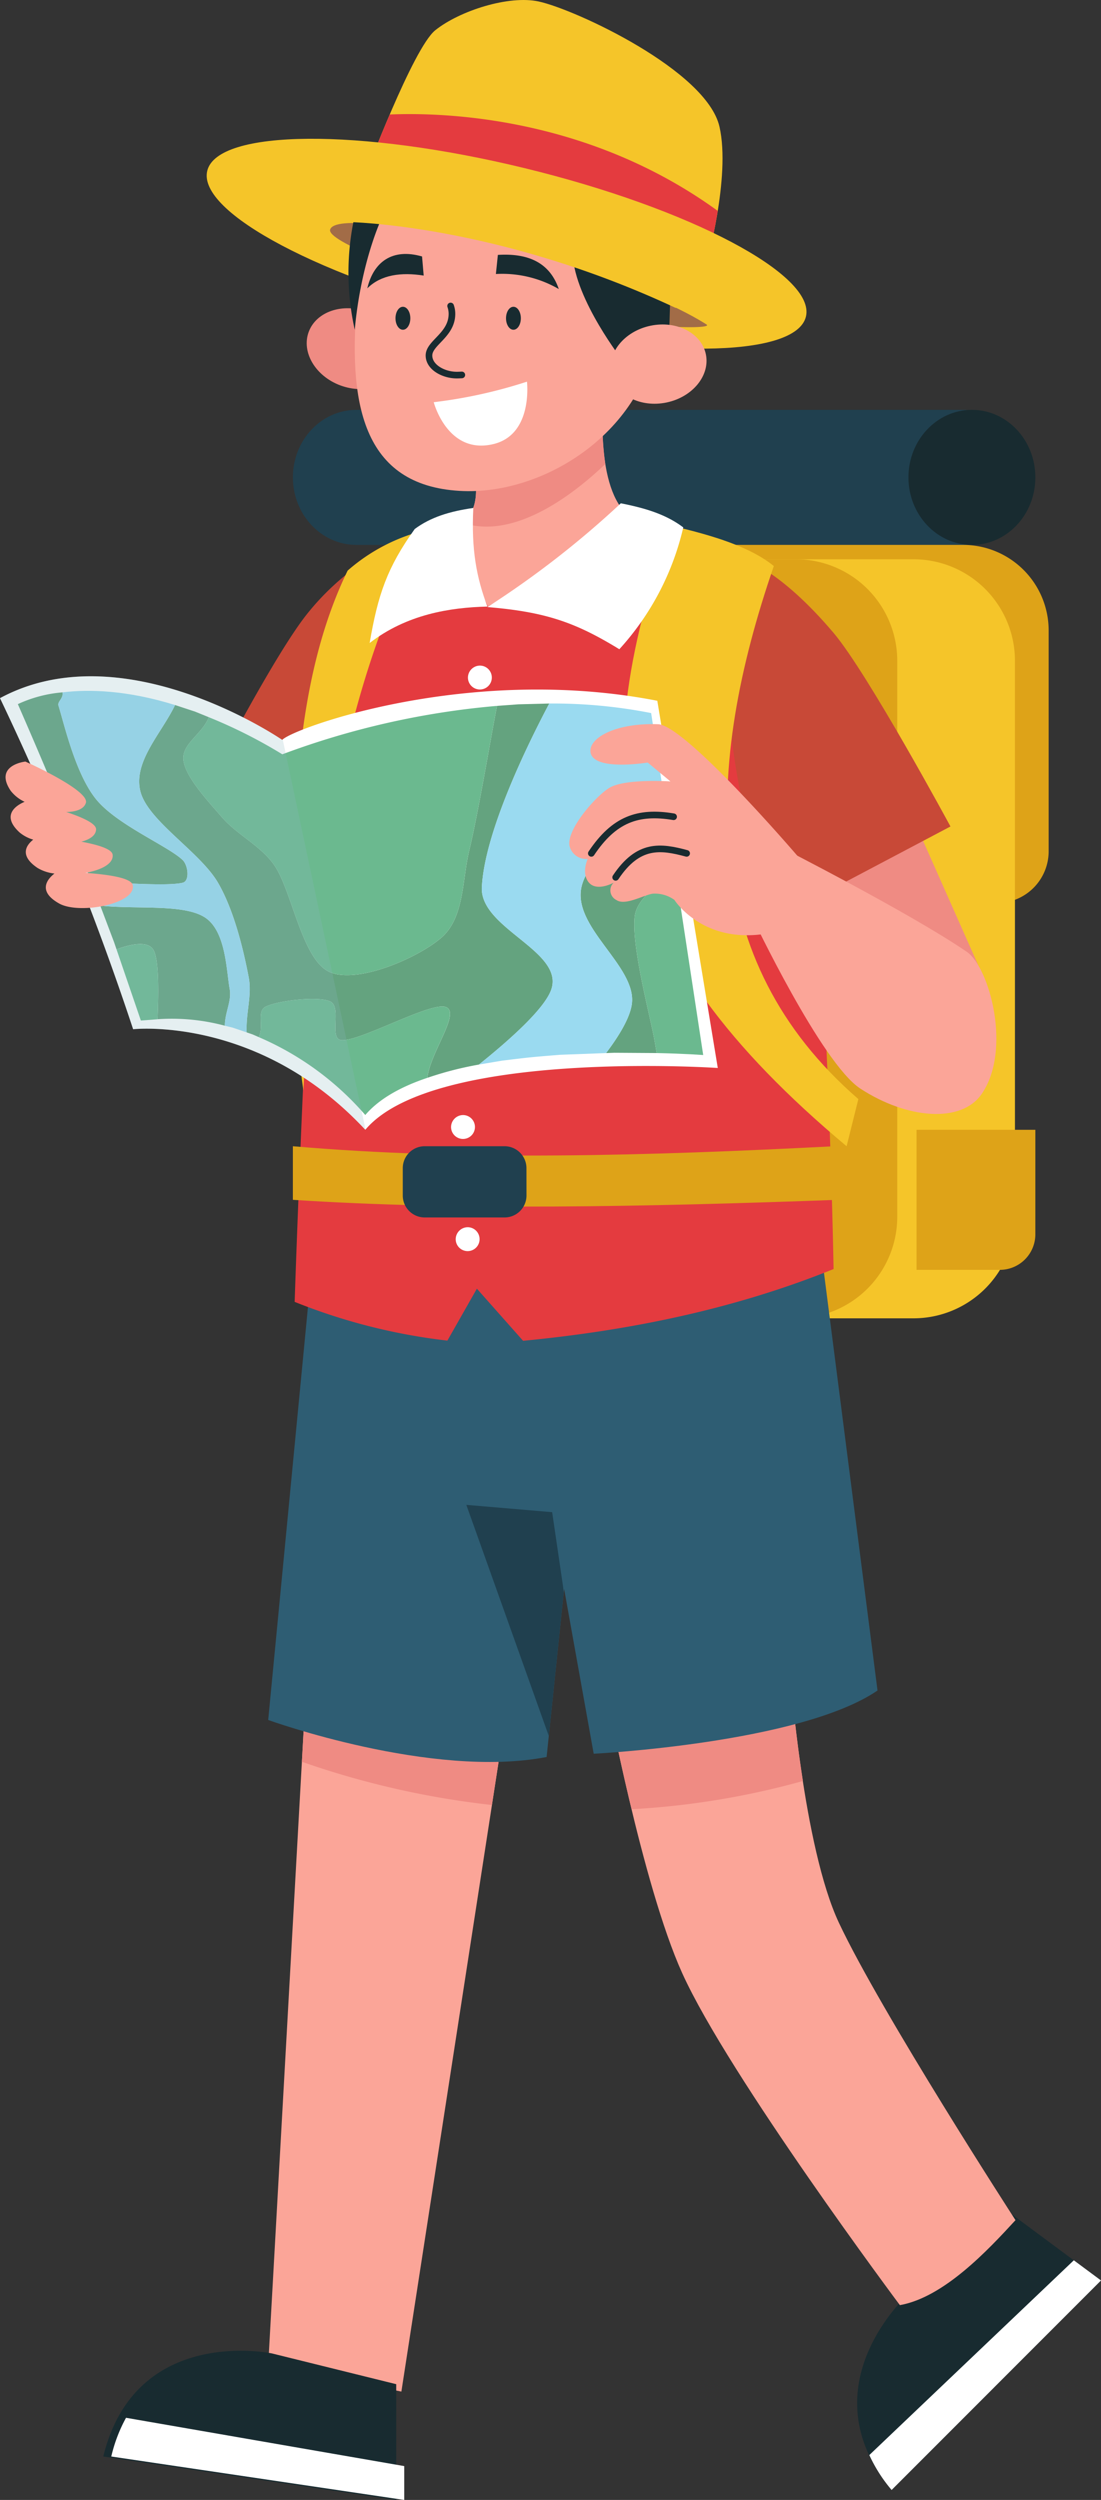<svg id="Group_46" data-name="Group 46" xmlns="http://www.w3.org/2000/svg" xmlns:xlink="http://www.w3.org/1999/xlink" width="210.812" height="478.45" viewBox="0 0 210.812 478.45">
  <rect x="0" y="0" width="210.812" height="478.45" fill="#333333" stroke="none"/>
  <defs>
    <clipPath id="clip-path">
      <rect id="Rectangle_40" data-name="Rectangle 40" width="210.812" height="478.45" fill="none"/>
    </clipPath>
    <clipPath id="clip-path-3">
      <rect id="Rectangle_38" data-name="Rectangle 38" width="69.991" height="86.796" fill="none"/>
    </clipPath>
  </defs>
  <g id="Group_45" data-name="Group 45" clip-path="url(#clip-path)">
    <g id="Group_44" data-name="Group 44">
      <g id="Group_43" data-name="Group 43" clip-path="url(#clip-path)">
        <path id="Path_197" data-name="Path 197" d="M185.375,467.882s-20.023,17.706-3.4,37.7l40.092-40.1-17.8-13.2Z" transform="translate(-11.259 -29.036)" fill="#182b30"/>
        <path id="Path_198" data-name="Path 198" d="M177.869,499.536a29.1,29.1,0,0,0,4.271,6.683l40.092-40.1-5.206-3.86Z" transform="translate(-11.419 -29.676)" fill="#fff"/>
        <path id="Path_199" data-name="Path 199" d="M62.271,342.26,54.877,474.6l25.5,5.083,20.147-130.429Z" transform="translate(-3.523 -21.973)" fill="#fba598"/>
        <path id="Path_200" data-name="Path 200" d="M61.77,359.149a165.324,165.324,0,0,0,36.385,8.272l2.807-18.17L62.714,342.26Z" transform="translate(-3.966 -21.973)" fill="#ef8b83"/>
        <path id="Path_201" data-name="Path 201" d="M124,345.657s6.9,36.981,14.581,53.954c8.919,19.71,41.682,63.549,41.682,63.549,8.431-1.5,16.821-10.482,22.138-16.263,0,0-25.725-39.722-33.814-56.921-6.85-14.567-9.291-47.39-9.291-47.39Z" transform="translate(-7.961 -21.994)" fill="#fba598"/>
        <path id="Path_202" data-name="Path 202" d="M128.9,368.248a152.805,152.805,0,0,0,32.8-5.4c-1.712-10.92-2.406-20.259-2.406-20.259L124,345.657s1.931,10.341,4.9,22.59" transform="translate(-7.961 -21.994)" fill="#ef8b83"/>
        <path id="Path_203" data-name="Path 203" d="M53.429,481.272S27.28,475.736,21.129,501l56.094,8.314V487.159Z" transform="translate(-1.356 -30.864)" fill="#182b30"/>
        <path id="Path_204" data-name="Path 204" d="M25.593,494.468a29.116,29.116,0,0,0-2.824,7.412l56.094,8.315v-6.479Z" transform="translate(-1.462 -31.744)" fill="#fff"/>
        <path id="Path_205" data-name="Path 205" d="M72,109.665c-6.67-.045-12.072-5.818-12.072-12.922,0-7.132,5.444-12.922,12.15-12.922H188.905v25.845H72Z" transform="translate(-3.847 -5.381)" fill="#20404f"/>
        <path id="Path_206" data-name="Path 206" d="M198.026,83.82c6.711,0,12.15,5.785,12.15,12.922s-5.44,12.922-12.15,12.922-12.15-5.786-12.15-12.922,5.44-12.922,12.15-12.922" transform="translate(-11.933 -5.381)" fill="#182b30"/>
        <path id="Path_207" data-name="Path 207" d="M209.2,127.815a16.378,16.378,0,0,0-16.376-16.377h-61.8V179.98H199.3a9.9,9.9,0,0,0,9.9-9.9Z" transform="translate(-8.411 -7.154)" fill="#dea318"/>
        <path id="Rectangle_36" data-name="Rectangle 36" d="M19.432,0H90.367A19.431,19.431,0,0,1,109.8,19.431V125.838a19.431,19.431,0,0,1-19.431,19.431H19.432A19.432,19.432,0,0,1,0,125.837V19.432A19.432,19.432,0,0,1,19.432,0Z" transform="translate(84.535 107.036)" fill="#f5c529"/>
        <path id="Rectangle_37" data-name="Rectangle 37" d="M19.432,0H90.368A19.43,19.43,0,0,1,109.8,19.43V125.838a19.431,19.431,0,0,1-19.431,19.431H19.431A19.431,19.431,0,0,1,0,125.838V19.432A19.432,19.432,0,0,1,19.432,0Z" transform="translate(61.999 107.036)" fill="#dea318"/>
        <path id="Path_208" data-name="Path 208" d="M210.283,231.058H187.536v26.805h15.945a6.8,6.8,0,0,0,6.8-6.8Z" transform="translate(-12.04 -14.834)" fill="#dea318"/>
        <path id="Path_209" data-name="Path 209" d="M74.323,248.563l-11.111,9.956-8.336,86.54s31.284,11.332,53.309,7.085l3.351-32.191,5.665,31.566s39.527-1.988,54.343-12.1l-11.8-92.012Z" transform="translate(-3.523 -15.883)" fill="#2e5d73"/>
        <path id="Path_210" data-name="Path 210" d="M111.206,352l2.844-27.322-.085-1.113-2.115-14.4-16.435-1.4Z" transform="translate(-6.126 -19.759)" fill="#20404f"/>
        <path id="Path_211" data-name="Path 211" d="M81.058,127.006l-2.208-15.99a48.581,48.581,0,0,0-17.424,13.935c-5.91,7.595-16.51,27.929-16.51,27.929l25.405,8.749Z" transform="translate(-2.884 -7.127)" fill="#c84937"/>
        <path id="Path_212" data-name="Path 212" d="M102.313,101.068s-30.18,9.692-32.936,17.71c-5.065,14.731-9.088,136.865-9.088,136.865a112.934,112.934,0,0,0,29.244,7.417l5.648-9.941,8.846,9.976c20.662-1.989,40.622-6.125,59.451-13.737,0,0-2.128-127.032-13.925-134.223-25.292-15.415-47.24-14.067-47.24-14.067" transform="translate(-3.87 -6.487)" fill="#e43b3f"/>
        <path id="Path_213" data-name="Path 213" d="M98.087,136.124a2.287,2.287,0,1,1-2.343,2.286,2.315,2.315,0,0,1,2.343-2.286" transform="translate(-6.147 -8.739)" fill="#fff"/>
        <path id="Path_214" data-name="Path 214" d="M94.634,228.043a2.287,2.287,0,1,1-2.343,2.286,2.315,2.315,0,0,1,2.343-2.286" transform="translate(-5.925 -14.64)" fill="#fff"/>
        <path id="Path_215" data-name="Path 215" d="M95.583,250.983a2.287,2.287,0,1,1-2.343,2.286,2.315,2.315,0,0,1,2.343-2.286" transform="translate(-5.986 -16.113)" fill="#fff"/>
        <path id="Path_216" data-name="Path 216" d="M182.625,161.5l16.047,36.164-20.216,9.161-19.19-29.373Z" transform="translate(-10.225 -10.368)" fill="#ef8b83"/>
        <path id="Path_217" data-name="Path 217" d="M151.923,114.38s6.752,1.689,17.25,14.088c6.575,7.766,22.381,37.049,22.381,37.049l-32.977,17.407s-15.985-35.416-6.654-68.544" transform="translate(-9.566 -7.343)" fill="#c84937"/>
        <path id="Path_218" data-name="Path 218" d="M156.353,115.234c-13.294,38.571-14.617,75.326,16.187,102.011l-2.25,9.028c-45.513-38.1-51.012-70.164-33.671-118.8,5.8,1.427,14.5,3.492,19.733,7.758" transform="translate(-8.187 -6.9)" fill="#f5c529"/>
        <path id="Path_219" data-name="Path 219" d="M59.925,234.422c33.24,2.868,68.266,1.821,103.647,0l.666,10.255c-36.736,1.341-72.576,2.071-104.314,0Z" transform="translate(-3.847 -15.05)" fill="#dea318"/>
        <path id="Path_220" data-name="Path 220" d="M106.093,238.618a4.2,4.2,0,0,0-4.2-4.2H86.61a4.2,4.2,0,0,0-4.2,4.2v5.233a4.2,4.2,0,0,0,4.2,4.2H101.9a4.2,4.2,0,0,0,4.2-4.2Z" transform="translate(-5.291 -15.05)" fill="#20404f"/>
        <path id="Path_221" data-name="Path 221" d="M85.463,108.381c-15.148,28.326-21.157,62.4-23.527,107.285L60.852,207.4c-2.158-41.961-.578-70.372,9.566-91.239a35.269,35.269,0,0,1,15.045-7.779" transform="translate(-3.853 -6.958)" fill="#f5c529"/>
        <path id="Path_222" data-name="Path 222" d="M69.944,225.1c-20.412-21.93-44.451-19.244-44.451-19.244A543.122,543.122,0,0,0,0,142.494c22.9-12.377,51.8,6.476,54.058,8l0-.027c1.965-2.158,35.583-14.523,71.8-7.47l11.579,70.276S83.41,209.618,70.1,224.923Z" transform="translate(0 -8.879)" fill="#fff"/>
        <path id="Path_223" data-name="Path 223" d="M107,143.878c-4.407,8.324-12.392,24.756-12.911,35.169-.391,7.843,15.591,12.15,13.343,19.414-1.1,3.565-7.584,9.452-13.9,14.517a65.291,65.291,0,0,0-9.884,2.544c.621-4.985,6.346-12.328,3.616-13.532s-16.289,6.5-20,6.313c-2.579-.129.126-6.381-2.238-7.421-2.428-1.067-10.053-.124-12.329,1.014-1.78.893-.277,3.731-1.321,5.827l-1.187-.517-1.13-.386c-.171-3.8,1.054-7.091.391-10.547-.914-4.775-2.69-12.616-5.882-18.1-3.46-5.94-13.5-11.873-14.872-17.542s4.1-11.1,6.654-16.462l3.825,1.26,2.636,1.071c-1.294,3.312-5.276,5.111-4.853,8.283.427,3.2,4.532,7.6,7.415,10.919s7.383,5.4,9.95,9.086c3.433,4.931,5.316,18.18,10.654,20.495s16.924-2.729,21.374-6.6c4.391-3.823,3.962-10.975,5.321-16.636,1.774-7.393,4.112-21.535,5.326-27.716l4.091-.3Z" transform="translate(-1.828 -9.237)" fill="#64a37f"/>
        <path id="Path_224" data-name="Path 224" d="M134.375,160.36c-6.229,6.085-13.988,14.5-15.325,19.349-2.182,7.929,10.548,15.416,9.561,22.747-.352,2.607-2.412,6.045-4.939,9.381l1.586-.06,8.109.056s-.252-1.407-.367-2.112c-.706-4.325-4.44-17.872-3.868-23.847.445-4.662,6.5-6.319,7.3-12.006Z" transform="translate(-7.627 -10.295)" fill="#64a37f"/>
        <path id="Path_225" data-name="Path 225" d="M20.509,185.2c6.674.78,15.9-.392,20.03,2.265,4.059,2.61,4.114,10.219,4.751,13.674.43,2.332-.9,4.412-.927,7.055a39.21,39.21,0,0,0-12.888-1.241c.248-5.476.248-11.406-.747-13.214-1.02-1.858-4.262-1.212-7.1-.158l-.459-1.343Z" transform="translate(-1.317 -11.89)" fill="#64a37f"/>
        <path id="Path_226" data-name="Path 226" d="M12.211,141.6c.166,1.252-1.04,1.719-.772,2.574,1.065,3.4,3.2,12.925,7.163,17.845s13.838,9,16.606,11.673c1.042,1,1.407,4,0,4.339-2.916.7-11.664,0-17.5-.166C13.4,166.594,8.632,155.246,3.65,143.848a25.149,25.149,0,0,1,8.561-2.252" transform="translate(-0.234 -9.09)" fill="#64a37f"/>
        <path id="Path_227" data-name="Path 227" d="M111.46,143.878a97.153,97.153,0,0,1,19.509,1.829l2.071,13.593c-6.23,6.086-13.988,14.5-15.325,19.35-2.182,7.929,10.548,15.415,9.561,22.747-.352,2.606-2.412,6.044-4.939,9.38l-8.833.33c-5.886.481-5.518.451-11.034,1.114l-4.481.756c6.319-5.065,12.8-10.952,13.9-14.517,2.249-7.265-13.734-11.571-13.343-19.414.519-10.414,8.5-26.845,12.911-35.169" transform="translate(-6.291 -9.237)" fill="#9adaf0"/>
        <path id="Path_228" data-name="Path 228" d="M12.742,141.576c5.068-.61,12.318-.436,21.544,2.429-2.558,5.362-8.024,10.794-6.654,16.462s11.413,11.6,14.873,17.541c3.191,5.483,4.967,13.325,5.882,18.1.663,3.456-.562,6.75-.391,10.547l-2.67-.91-1.513-.366c.028-2.643,1.357-4.724.926-7.056-.637-3.454-.692-11.064-4.75-13.674-4.13-2.657-13.357-1.485-20.03-2.265l-1.716-4.543c5.832.166,14.58.863,17.5.166,1.407-.335,1.042-3.335,0-4.339C32.971,171,23.1,166.914,19.133,162s-6.1-14.442-7.163-17.845c-.268-.855.938-1.322.772-2.574" transform="translate(-0.766 -9.071)" fill="#9adaf0"/>
        <path id="Path_229" data-name="Path 229" d="M137.138,174.795l5.84,38.345s-3.5-.268-8.906-.381c0,0-.252-1.407-.367-2.111-.706-4.326-4.439-17.872-3.868-23.847.445-4.662,6.5-6.32,7.3-12.006" transform="translate(-8.332 -11.222)" fill="#6bb98f"/>
        <path id="Path_230" data-name="Path 230" d="M97.576,144.361c-1.214,6.181-3.551,20.323-5.326,27.716-1.359,5.661-.93,12.813-5.321,16.636-4.45,3.873-16.035,8.918-21.374,6.6S58.335,179.75,54.9,174.819c-2.568-3.684-7.056-5.751-9.95-9.086s-6.989-7.718-7.415-10.919c-.423-3.171,3.559-4.971,4.853-8.283a94.537,94.537,0,0,1,14.074,7.1,155.221,155.221,0,0,1,41.113-9.269" transform="translate(-2.408 -9.268)" fill="#6bb98f"/>
        <path id="Path_231" data-name="Path 231" d="M52.945,211.6c1.044-2.1-.458-4.934,1.322-5.827,2.275-1.139,9.9-2.081,12.328-1.013,2.365,1.04-.341,7.292,2.239,7.42,3.706.184,17.265-7.516,19.994-6.313s-2.994,8.547-3.615,13.532c-5.036,1.689-9.232,4.01-11.871,7.114a56.323,56.323,0,0,0-20.4-14.912" transform="translate(-3.399 -13.115)" fill="#6bb98f"/>
        <path id="Path_232" data-name="Path 232" d="M23.842,194.09c2.839-1.053,6.08-1.7,7.1.159.995,1.809.995,7.737.747,13.214l-3.186.249Z" transform="translate(-1.531 -12.395)" fill="#6bb98f"/>
        <g id="Group_42" data-name="Group 42" transform="translate(0 129.428)" opacity="0.22" style="mix-blend-mode: multiply;isolation: isolate">
          <g id="Group_41" data-name="Group 41">
            <g id="Group_40" data-name="Group 40" clip-path="url(#clip-path-3)">
              <path id="Path_233" data-name="Path 233" d="M69.991,225.049l-.048.054c-20.411-21.931-44.451-19.243-44.451-19.243A543.059,543.059,0,0,0,0,142.495c22.9-12.378,51.8,6.475,54.059,8l0-.027a.906.906,0,0,1,.074-.072Z" transform="translate(0 -138.307)" fill="#8ab7bf"/>
            </g>
          </g>
        </g>
        <path id="Path_234" data-name="Path 234" d="M160.253,173.408s-21.519-25.13-26.786-25.3c-8.234-.274-13.226,2.671-12.927,5.3.428,3.773,10.954,2.036,10.954,2.036l4.36,3.619s-8.508-.58-11.589,1.161c-2.571,1.453-8.586,8.25-7.692,11.345a3.257,3.257,0,0,0,3.441,2.318s-1.154,2.435,0,4.235c1.459,2.277,4.965.313,4.965.313a2.05,2.05,0,0,0,.532,3.324c1.676,1.153,5.26-.99,6.954-1.217a6.369,6.369,0,0,1,4.137,1.188s5.431,8.63,17.955,6.4Z" transform="translate(-7.478 -9.507)" fill="#fba598"/>
        <path id="Path_235" data-name="Path 235" d="M120.992,174.023c4.34-6.506,8.939-8.155,15.755-7.007" transform="translate(-7.768 -10.701)" fill="none" stroke="#182b30" stroke-linecap="round" stroke-linejoin="round" stroke-width="1.27"/>
        <path id="Path_236" data-name="Path 236" d="M125.969,179.057c4.34-6.506,8.6-5.932,13.591-4.588" transform="translate(-8.087 -11.146)" fill="none" stroke="#182b30" stroke-linecap="round" stroke-linejoin="round" stroke-width="1.27"/>
        <path id="Path_237" data-name="Path 237" d="M158.924,173.006s25.332,12.893,36.085,20.271c4.307,2.955,8.661,18.732,2.837,27.2-3.91,5.688-14.341,4.783-23.238-1.033-7.435-4.861-20.677-32.762-20.677-32.762Z" transform="translate(-9.882 -11.107)" fill="#fba598"/>
        <path id="Path_238" data-name="Path 238" d="M4.789,163.453c-1.135.464-4.815,2.339-.96,5.87a7.208,7.208,0,0,0,2.607,1.369c-1.249.988-2.8,3,.848,5.432a8.021,8.021,0,0,0,3.218,1.058c-1.131.87-3.49,3.274.9,5.734,3.884,2.177,14.948.023,14.065-3.574-.343-1.4-5.094-2.017-9.06-2.288,3.031-.533,5.488-1.76,5.227-3.514-.163-1.083-2.93-1.891-5.979-2.456,1.64-.431,2.776-1.2,2.816-2.354.039-1.124-2.7-2.339-5.717-3.33,1.9-.029,3.394-.548,3.765-1.744.743-2.4-11.585-7.907-11.585-7.907s-6.111.668-2.825,5.576a7.248,7.248,0,0,0,2.678,2.126" transform="translate(-0.073 -9.999)" fill="#fba598"/>
        <path id="Path_239" data-name="Path 239" d="M121.645,81.442s-1.756,17.426,4.992,22.629c-9.2,8.423-18.82,12.278-27.129,17.238,0,0-4.968-10.316-4.62-16.536,0,0,3.838-1.669,1.718-10.6Z" transform="translate(-6.091 -5.229)" fill="#fba598"/>
        <path id="Path_240" data-name="Path 240" d="M94.871,105.352c0-.2.007-.389.017-.578,0,0,3.838-1.669,1.718-10.6l25.039-12.732a55.856,55.856,0,0,0,.347,12.591c-5.579,5.339-17.046,14.528-27.121,11.319" transform="translate(-6.091 -5.229)" fill="#ef8b83"/>
        <path id="Path_241" data-name="Path 241" d="M99.725,122.793a179.741,179.741,0,0,0,25.554-19.864c4.284.859,8.456,1.973,11.952,4.617a51.988,51.988,0,0,1-12.242,23.315c-8.2-5.013-13.912-7.144-25.264-8.068" transform="translate(-6.402 -6.608)" fill="#fff"/>
        <path id="Path_242" data-name="Path 242" d="M95.482,103.883c-.4,8.073.63,13.363,2.7,18.875-7.208.166-15.45,1.5-22.546,6.97,1.579-9.234,3.346-14.439,8.632-21.817,3.036-2.256,6.684-3.381,11.218-4.028" transform="translate(-4.856 -6.669)" fill="#fff"/>
        <path id="Path_243" data-name="Path 243" d="M74.742,33.507S83.881,9.2,88.142,5.788c4.646-3.722,14.074-6.754,19.817-5.5,7.09,1.549,32.14,13.211,34.6,23.96C144.767,33.934,140,50.693,140,50.693Z" transform="translate(-4.798 0)" fill="#f5c529"/>
        <path id="Path_244" data-name="Path 244" d="M79.421,23.411c10.51-.439,37.966.431,62.81,18.451A100.331,100.331,0,0,1,140,52.191L74.743,35.005S76.8,29.53,79.421,23.411" transform="translate(-4.798 -1.498)" fill="#e43b3f"/>
        <path id="Path_245" data-name="Path 245" d="M74.423,63.738c4.788,1.774,7.509,6.366,6.07,10.251S74,79.585,69.21,77.811,61.7,71.444,63.14,67.561s6.494-5.6,11.284-3.823" transform="translate(-4.029 -4.047)" fill="#ef8b83"/>
        <path id="Path_246" data-name="Path 246" d="M103.229,34.018c31.634,7.7,55.74,20.431,53.8,28.405s-29.2,8.193-60.834.489S40.454,42.482,42.4,34.508s29.2-8.193,60.834-.489" transform="translate(-2.715 -1.822)" fill="#f5c529"/>
        <path id="Path_247" data-name="Path 247" d="M103.057,51.279c23.082,5.935,33.171,11.592,36.558,13.749,1.8,1.146-18.345.732-37.836-4.577s-34.947-11.44-34.228-13.6c.851-2.558,13.552-1.214,35.506,4.431" transform="translate(-4.335 -2.928)" fill="#a26c47"/>
        <path id="Path_248" data-name="Path 248" d="M81.509,34.434l47.038,12.608s2.777,13.349,1.732,19.952c-2.877,18.18-21.708,30.111-37.628,29.165C74.225,95.064,70.973,79.769,73.2,57.965c1.487-14.562,8.311-23.531,8.311-23.531" transform="translate(-4.66 -2.211)" fill="#fba598"/>
        <path id="Path_249" data-name="Path 249" d="M126.835,72.47s-9.2-11.718-9.652-20.357l18.74,6.205-.3,9.644Z" transform="translate(-7.523 -3.346)" fill="#182b30"/>
        <path id="Path_250" data-name="Path 250" d="M77.749,44.409s-4.031,8.27-5.246,21.542a50.142,50.142,0,0,1-.032-21.716Z" transform="translate(-4.577 -2.84)" fill="#182b30"/>
        <path id="Path_251" data-name="Path 251" d="M71.293,44.5s28.377.39,62.681,16.45l-1-14.009-55.95-15.7Z" transform="translate(-4.577 -2.006)" fill="#f5c529"/>
        <path id="Path_252" data-name="Path 252" d="M132.571,66.6c5-1.049,9.746,1.39,10.6,5.443s-2.515,8.2-7.513,9.245-9.746-1.388-10.6-5.441,2.514-8.2,7.513-9.247" transform="translate(-8.02 -4.26)" fill="#fba598"/>
        <path id="Path_253" data-name="Path 253" d="M82.343,62.739c.784,0,1.421.985,1.421,2.2s-.636,2.2-1.421,2.2-1.421-.985-1.421-2.2.636-2.2,1.421-2.2" transform="translate(-5.195 -4.028)" fill="#182b30"/>
        <path id="Path_254" data-name="Path 254" d="M104.957,62.739c.784,0,1.42.985,1.42,2.2s-.635,2.2-1.42,2.2-1.421-.985-1.421-2.2.636-2.2,1.421-2.2" transform="translate(-6.647 -4.028)" fill="#182b30"/>
        <path id="Path_255" data-name="Path 255" d="M101.464,55.782l.379-3.655c6.642-.415,10.151,2.121,11.665,6.538a21.609,21.609,0,0,0-12.044-2.882" transform="translate(-6.514 -3.344)" fill="#182b30"/>
        <path id="Path_256" data-name="Path 256" d="M85.95,56.078l-.313-3.66c-5.736-1.658-9.325,1.111-10.483,6.1,2.624-2.618,6.513-3.12,10.8-2.442" transform="translate(-4.825 -3.334)" fill="#182b30"/>
        <path id="Path_257" data-name="Path 257" d="M88.748,81.987a93.129,93.129,0,0,0,17.85-3.932s1.214,10.094-6.408,11.94c-8.812,2.134-11.442-8.008-11.442-8.008" transform="translate(-5.698 -5.011)" fill="#fff"/>
        <path id="Path_258" data-name="Path 258" d="M91.916,62.577a4.512,4.512,0,0,1,.257,1.5c0,4.074-4.4,5.534-4.4,7.974,0,2.27,2.821,3.754,5.309,3.754.323,0,.649-.015.98-.032" transform="translate(-5.635 -4.017)" fill="none" stroke="#182b30" stroke-linecap="round" stroke-linejoin="round" stroke-width="1.27"/>
      </g>
    </g>
  </g>
</svg>
